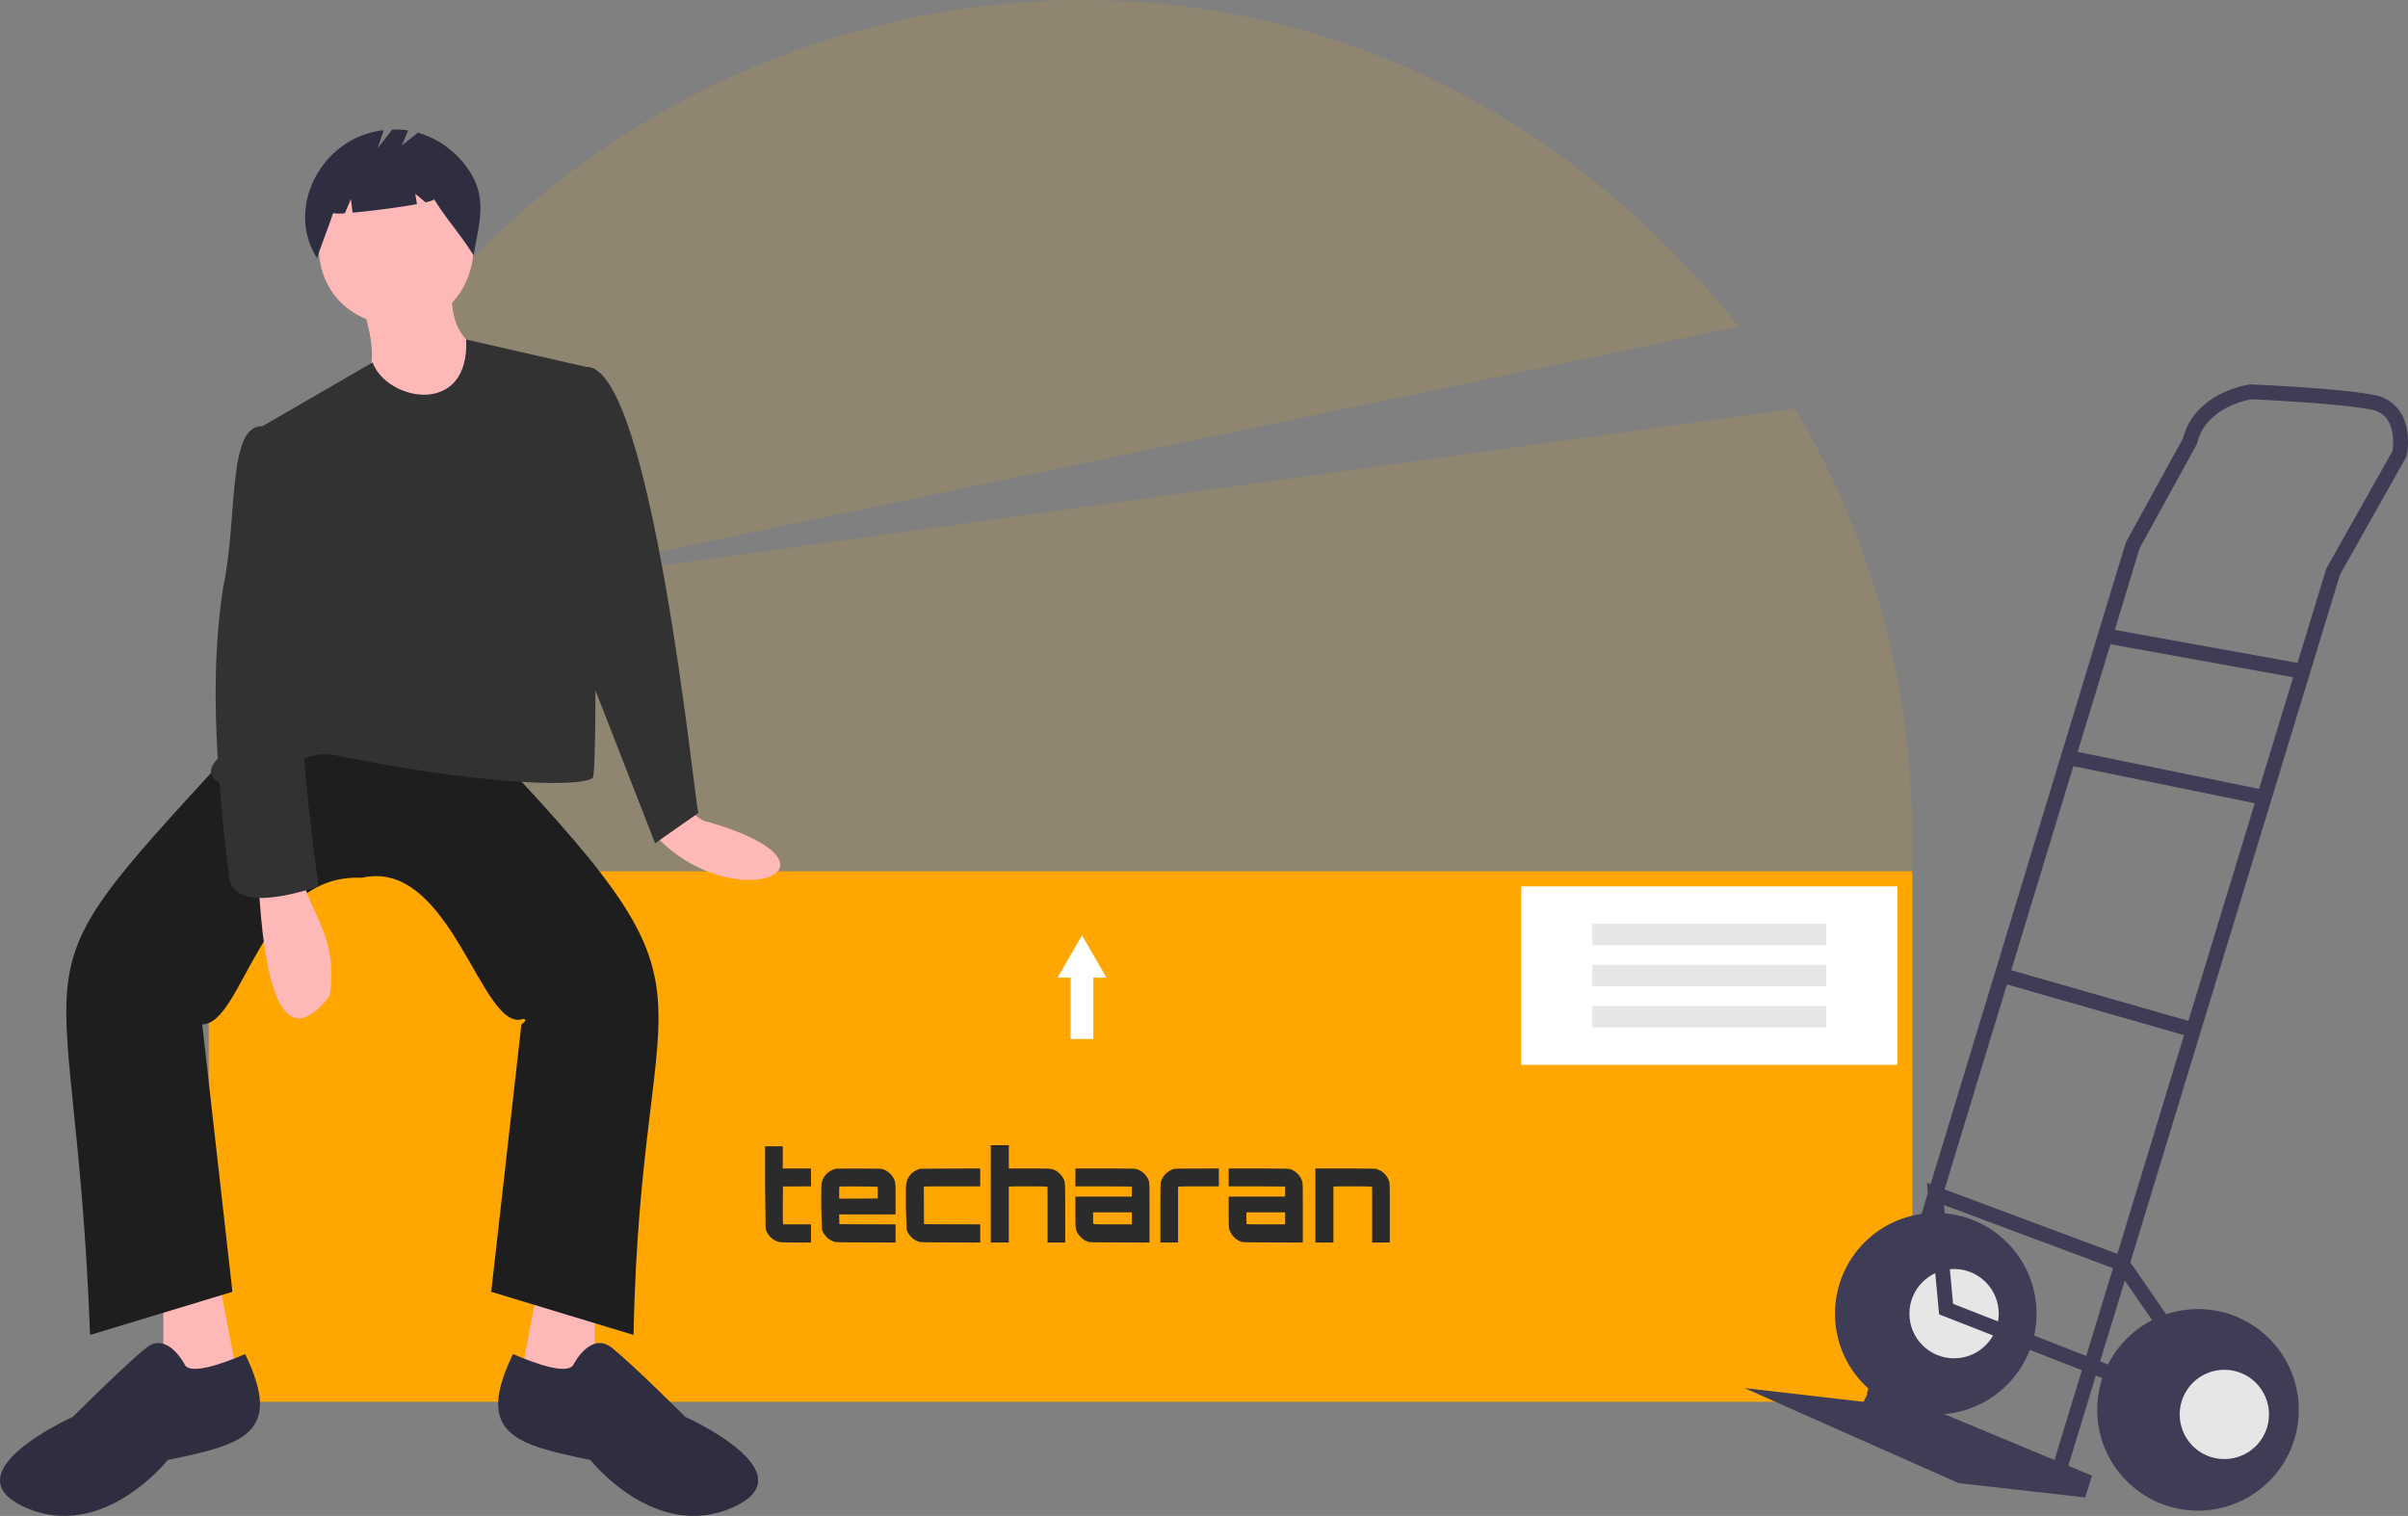 <svg xmlns="http://www.w3.org/2000/svg" width="885.558" height="557.519" xmlns:v="https://vecta.io/nano"><rect width="100%" height="100%" fill="#808080" stroke="none"/><g fill="#ffa600"><path d="M681.591 421.111c36.426-91.067 25.407-192.754-21.573-270.852l-491.773 68.092 471.276-98.217C440.898-127.551 54.308 36.736 91.573 349.455z" fill-opacity=".121"/><path d="M76.753 320.445h626.526V515.54H76.753z"/></g><path d="M251.485 296.652c5.621 4.365 7.677 5.775 8.874 5.596 58 16.89 7.154 36.683-21.026 3.085zM60.099 475.093v39.654l28.55-1.586-7.93-41.24-20.62 3.172zm158.614 0v39.654l-28.551-1.586 7.931-41.24 20.62 3.172z" fill="#ffb8b8"/><path d="M131.475 270.481l42.826-1.586c98.794 103.571 61.432 79.949 58.687 222.06l-52.343-15.861 11.103-98.341c.006-.004 2.929-1.953.499-1.997-15.196 5.222-26.284-59.437-59.186-51.931-37.441-1.791-43.536 53.75-58.687 53.929l11.103 98.341-52.343 15.861c-5.861-156.166-34.583-120.888 58.687-222.06z" fill="#1e1e1e"/><path d="M68.029 502.058s-6.345-12.689-14.275-6.345-26.964 25.378-26.964 25.378-45.998 20.62-17.448 33.309 52.343-17.448 52.343-17.448c27.194-5.671 42.88-9.301 28.458-38.964-8.188 3.543-19.774 7.645-22.114 4.069zm142.753 0s6.345-12.689 14.275-6.345 26.964 25.378 26.964 25.378 45.998 20.62 17.448 33.309-52.343-17.448-52.343-17.448c-27.194-5.671-42.88-9.301-28.458-38.964 8.188 3.543 19.774 7.645 22.114 4.069z" fill="#2f2e41"/><g fill="#ffb8b8"><path d="M174.301 91.247c-2.359 39.486-56.248 36.009-57.101 0 2.359-39.485 56.248-36.009 57.101 0z"/><path d="M133.061 111.867c13.876 41.938-18.884 19.105 26.964 52.343l17.448-34.895s-12.689-4.758-11.103-22.206z"/></g><g fill="#323232"><path d="M218.713 135.659l-47.282-10.792c1.33 28.51-29.095 22.772-34.404 8.431l-45.205 26.154c18.974 70.667 14.165 73.583-11.103 118.961-9.643 8.806 4.778 13.853 17.334 9.034 9.576-5.91 14.439-11.162 24.7-9.826 48.485 10.096 88.848 12.479 95.236 8.534 2.286-3.271-.066-149.927.725-150.495z"/><path d="M206.024 138.831c1.586 0 9.757-3.842 9.757-3.842 23.771-.401 39.723 159.497 41 164.042l-15.861 11.103-25.378-65.032z"/></g><path d="M94.994 324.41c.811 5.986 2.191 73.211 26.273 41.809 3.159-22.91-7.582-29.749-10.411-44.981z" fill="#ffb8b8"/><path d="M101.338 159.451l-4.86-2.694c-13.029-.428-8.923 34.061-14.435 59.319-4.503 29.425-3.221 61.87 2.062 105.247.462 15.918 28.973 5.89 33.094 4.673 0 0-9.517-65.032-4.758-76.135s-11.103-90.41-11.103-90.41z" fill="#323232"/><path d="M173.053 63.57a34.03 34.03 0 0 0-19.357-14.798l-5.918 4.735 2.301-5.522c-1.935-.295-3.893-.408-5.849-.338l-5.325 6.846 2.204-6.612c-22.849 2.453-36.368 28.683-24.506 47.041 1.83-5.623 4.051-10.9 5.881-16.523 1.438.196 2.896.203 4.336.021l2.226-5.195.622 4.975c6.9-.601 17.135-1.921 23.676-3.13l-.636-3.816 3.806 3.171c2.004-.461 3.194-.88 3.096-1.2 4.865 7.843 9.686 12.853 14.551 20.696 1.847-11.063 5.107-20.259-1.107-30.351z" fill="#2f2e41"/><path d="M559.412 325.979h138.367v65.636H559.412z" fill="#fff"/><path d="M585.578 339.727h86.036v7.87h-86.036zm0 15.135h86.036v7.87h-86.036zm0 15.135h86.036v7.87h-86.036z" fill="#e6e6e6"/><path fill="#fff" d="M406.916 359.57l-4.501-7.795-4.5-7.796-4.501 7.796-4.501 7.795h4.836v22.574h8.331V359.57h4.836z"/><circle cx="711.888" cy="483.133" r="37.06" fill="#3f3d56"/><circle cx="718.626" cy="483.133" r="16.424" fill="#e6e6e6"/><g fill="#3f3d56"><path d="M688.515 509.033l80.859 33.691-2.527 8.002-46.536-5.265-78.753-34.954 43.798 5.054 3.159-6.528z"/><path d="M759.99 541.206l100.565-329.887 24.49-43.491.086-.42c.079-.384 1.877-9.474-2.546-16.057a14.42 14.42 0 0 0-9.738-6.134c-13.516-2.534-43.754-3.783-45.034-3.835l-.241-.01-.239.033c-.826.113-20.151 2.937-24.519 19.812l-21.024 38.264-.083.272-95.177 312.905 5.238 1.593 95.095-312.633 21.095-38.393.086-.353c3.089-12.699 17.857-15.669 19.821-16.009 3.089.132 31.509 1.396 43.976 3.734a9.03 9.03 0 0 1 6.191 3.789c2.726 4.036 2.044 9.979 1.803 11.541l-24.34 43.225-.087.285L754.753 539.61z"/><path d="M773.72 236.505l.973-5.388 72.63 13.118-.973 5.388zm-13.686 44.782l1.095-5.364 72.112 14.718-1.095 5.364zm-24.564 80.032l1.506-5.263 70.404 20.145-1.506 5.263zm49.119 150.053l1.996-5.099-68.336-26.758-3.356-36.334 63.782 23.823 20.663 29.898 4.505-3.112-21.642-31.314L708.64 435l4.468 48.382 71.481 27.99z"/><circle cx="808.329" cy="518.509" r="37.06"/></g><circle cx="818.015" cy="520.193" r="16.424" fill="#e6e6e6"/><path d="M364.367 439.073v17.892h3.313 3.313v-10.256-10.256l.387-.076c.663-.126 13.188-.088 13.538.05l.325.126v10.206 10.206h3.25 3.25v-10.748c0-11.844.025-11.453-.788-12.978-.512-.97-1.712-2.18-2.675-2.696-1.437-.781-1.575-.794-9.812-.794h-7.475v-4.284-4.284h-3.312-3.312zm-83-2.809l.188 15.523c.6 2.533 2.887 4.687 5.387 5.053.475.063 3.213.126 6.088.126h5.212v-3.339-3.339h-5.113-5.113l-.087-.794c-.038-.428-.062-3.566-.038-6.955l.038-6.174 5.15-.038 5.163-.025v-3.276-3.276h-5.187-5.187v-4.095-4.095h-3.25-3.25zm26.125-6.426c-.175.025-.65.164-1.062.315a6.72 6.72 0 0 0-4.325 5.33c-.075.643-.113 3.73-.088 8.505l.275 8.19a7.07 7.07 0 0 0 4.45 4.486c.637.214 1.438.239 11.663.277l10.962.038v-3.352-3.339l-10.337-.025-10.35-.038-.038-1.802-.037-1.789h10.387 10.375v-5.519c0-6.086-.038-6.476-.788-7.875-.85-1.625-2.737-3.049-4.45-3.364-.637-.113-15.912-.151-16.637-.038zm15.212 6.628c.05.063.1 1.058.1 2.205v2.104l-7.087.038-7.1.025v-2.192c0-2.18 0-2.205.288-2.255.512-.101 13.688-.025 13.8.076zm15.913-6.628c-.175.025-.65.164-1.062.315a6.72 6.72 0 0 0-4.325 5.33c-.075.643-.113 3.73-.088 8.505l.275 8.19a7.07 7.07 0 0 0 4.45 4.486c.637.214 1.438.239 11.663.277l10.962.038v-3.352-3.339l-10.337-.025-10.35-.038-.038-6.88-.025-6.88.387-.088c.213-.038 4.887-.076 10.375-.076h9.988v-3.276-3.276l-10.775.013-11.1.076zm56.875 3.187v3.276h9.988l10.375.076.387.076v1.814 1.814h-10.375-10.375v5.582c0 6.124.025 6.388.762 7.787.425.781 1.488 1.928 2.363 2.507.313.214.925.504 1.375.668.813.277.813.277 11.788.315l10.962.038v-10.899c0-10.508-.012-10.912-.25-11.693-.675-2.218-2.737-4.095-4.925-4.498-.5-.088-4.288-.139-11.413-.139h-10.663zm20.75 15.057v2.205h-7.05c-6.313 0-7.05-.025-7.125-.202-.037-.113-.075-1.096-.075-2.205v-2.003h7.125 7.125zm15.45-18.131c-2.175.529-4.187 2.533-4.775 4.763-.137.517-.175 2.722-.175 11.441v10.811h3.25 3.25V446.76v-10.206l.325-.126c.188-.076 3.137-.126 7.5-.126h7.175v-3.276-3.276l-7.9.013c-6.375.013-8.05.038-8.65.189zm20.175 3.074v3.276h9.988l10.375.076.387.076v1.814 1.814h-10.375-10.375v5.582c0 6.124.025 6.388.763 7.787.425.781 1.487 1.928 2.362 2.507.313.214.925.504 1.375.668.813.277.813.277 11.788.315l10.962.038v-10.899c0-10.508-.012-10.912-.25-11.693-.675-2.218-2.737-4.095-4.925-4.498-.5-.088-4.288-.139-11.413-.139h-10.663zm20.75 15.057v2.205h-7.05c-6.312 0-7.05-.025-7.125-.202-.038-.113-.075-1.096-.075-2.205v-2.003h7.125 7.125zm11.125-4.725v13.608h3.313 3.313v-10.256-10.256l.388-.076c.662-.126 13.188-.088 13.537.05l.325.126v10.206 10.206h3.25 3.25v-10.748c0-9.236-.025-10.849-.187-11.491-.475-1.814-1.837-3.503-3.45-4.284-.512-.239-1.225-.491-1.6-.567-.425-.076-4.663-.126-11.4-.126h-10.738z" fill="#2b2b2b"/></svg>